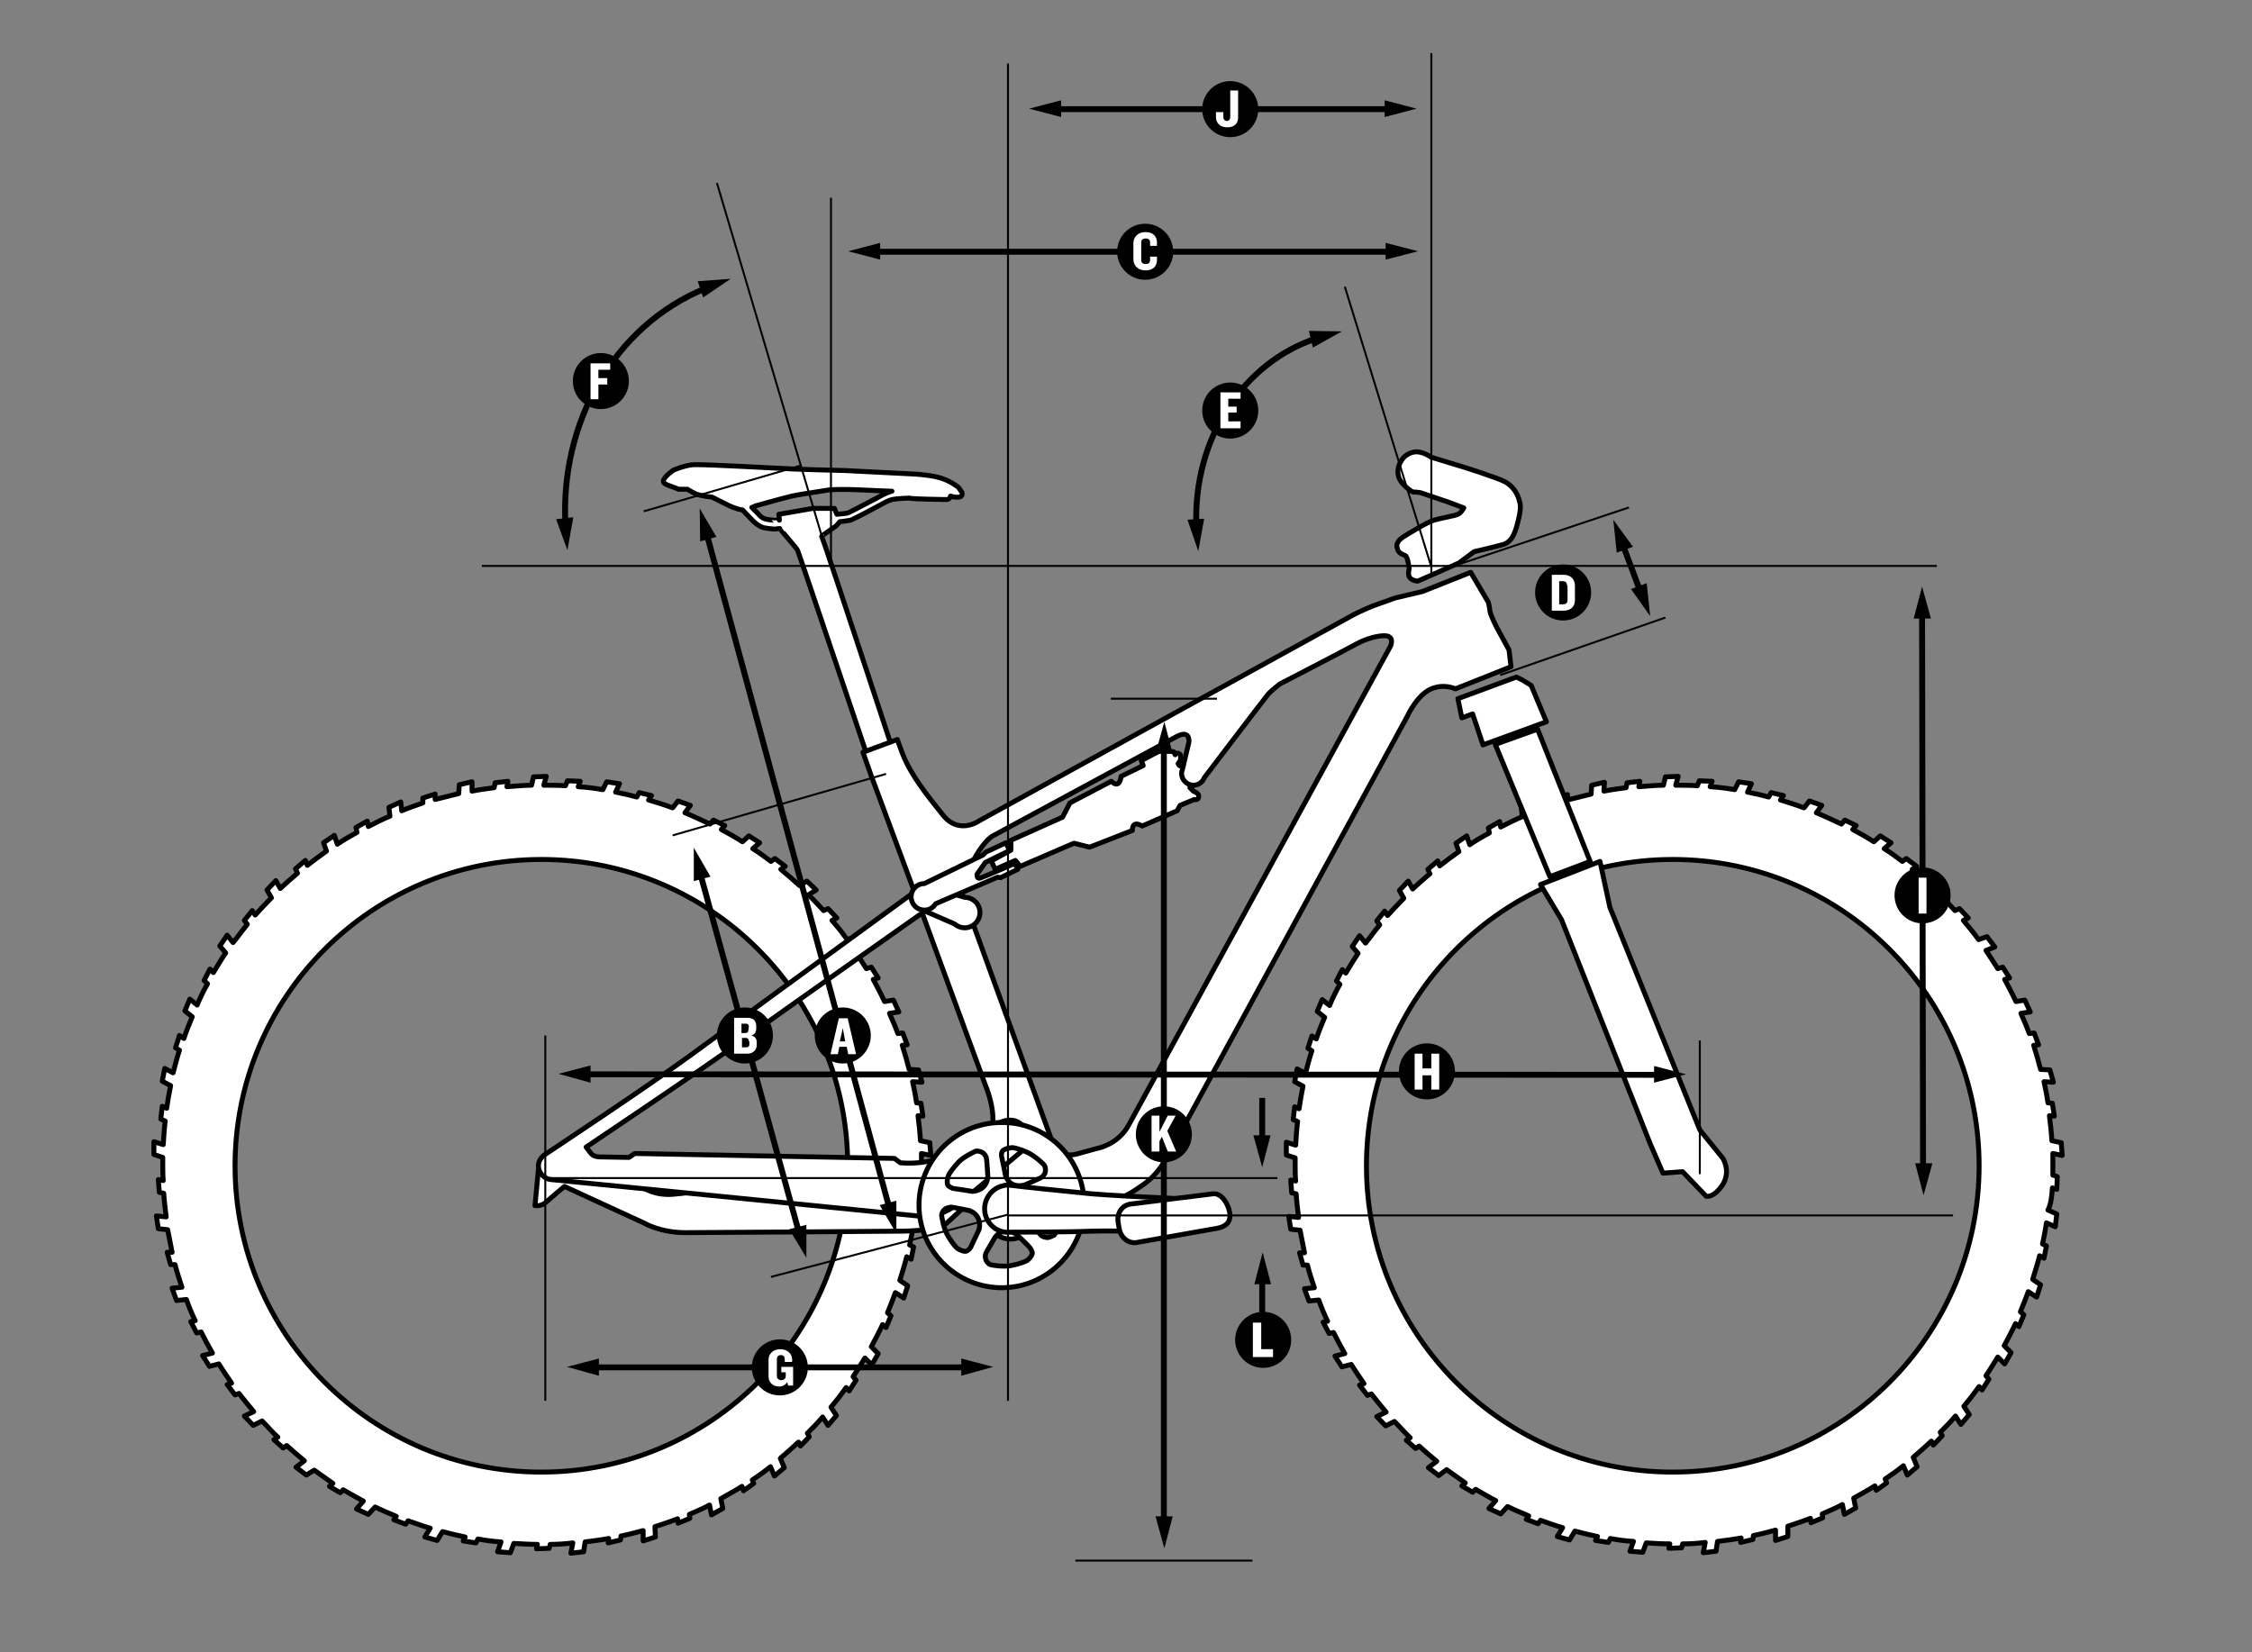 <?xml version="1.0" encoding="utf-8"?>
<!-- Generator: Adobe Illustrator 22.1.0, SVG Export Plug-In . SVG Version: 6.00 Build 0)  -->
<svg version="1.1" id="Layer_1" xmlns="http://www.w3.org/2000/svg" xmlns:xlink="http://www.w3.org/1999/xlink" x="0px" y="0px"
	 viewBox="0 0 458 336" style="enable-background:new 0 0 458 336;" xml:space="preserve">
<rect x="0" y="0" width="458" height="336" fill="#808080" stroke="none"/>
<style type="text/css">
	.st0{display:none;}
	.st1{fill:#FFFFFF;stroke:#000000;stroke-width:1.001;stroke-linejoin:round;stroke-miterlimit:10;}
	.st2{fill:none;stroke:#000000;stroke-width:0.4;stroke-miterlimit:10;}
	.st3{fill:none;stroke:#000000;stroke-width:1.201;stroke-miterlimit:10;}
	.st4{fill:none;}
	.st5{fill:#FFFFFF;}
</style>
<g id="Geometry">
	<g id="Hilfslinien" class="st0">
	</g>
	<g id="Headline">
	</g>
	<g id="Bike-Kontur">
		<g>
			<path class="st1" d="M296.7,114.5l3.1-2.3c0,0,3.5-0.8,5.7-1.4c2.2-0.5,2.8-2.9,3.4-5.5c0.6-2.5,0.1-3.4,0.1-3.4
				s-0.4-2.5-2.9-3.9c-1.2-0.7-8.1-2.9-8.1-2.9l-6.9-2.1c0,0-1.7-1.2-3.2-1.1c-1.4,0.1-2.4,1-2.7,1.5c-0.3,0.4-1.2,1.7-0.8,3.4
				c0.4,1.7,2.8,3.3,3.1,3.3c0.2-0.1,1.4,0.1,1.4,0.1l5.6,1.9l3.2,1.2c0,0-0.6,1.1-1.2,1.3c-0.6,0.3-3.6,0.8-4.9,1.2
				c-1.4,0.4-5.9,3.2-5.9,3.2s-0.9,0.5-1.3,1.1c-0.4,0.6-0.4,1-0.1,1.8c0.3,0.7,1.1,0.9,1.5,1.1c0.5,0.2,0.8,2.6,0.8,2.6
				s-0.3,1.1,0,1.7c0.4,0.8,1.7,0.9,1.7,0.9l0.7-0.3L296.7,114.5z"/>
		</g>
		<g>
			<path class="st1" d="M417.4,241.6l0.9,0.3l0.1-2.6l-0.9-0.3c0-0.7,0-1.3,0-1.9c0-0.8,0-1.6,0-2.5l1.9,0.4l-0.2-2.6l-1.9-0.4
				c-0.1-1.7-0.3-3.4-0.5-5.1l1,0.1l-0.4-2.6l-0.9-0.1c-0.2-1.5-0.5-2.9-0.8-4.3l1.9,0.1l-0.7-2.5l-1.9-0.1
				c-0.4-1.6-0.9-3.3-1.4-4.9l1-0.1l-0.9-2.4l-1,0.1c-0.5-1.4-1.1-2.7-1.7-4.1l1.9-0.3l-1.1-2.4l-1.8,0.3c-0.7-1.5-1.5-3-2.3-4.5
				l1-0.3l-1.4-2.2l-1,0.3c-0.8-1.2-1.6-2.5-2.4-3.7l1.8-0.7l-1.6-2.1l-1.7,0.6c-1-1.4-2.1-2.7-3.1-3.9l1-0.5l-1.8-1.9l-0.9,0.4
				c-1-1.1-2-2.2-3.1-3.2l1.6-1l-1.9-1.8l-1.5,0.9c-1.2-1.1-2.5-2.2-3.8-3.3l0.9-0.6l-2.1-1.6l-0.8,0.6c-1.2-0.9-2.4-1.8-3.7-2.6
				l1.4-1.2l-2.2-1.4l-1.3,1.2c-1.4-0.9-2.8-1.7-4.3-2.5l0.7-0.8l-2.3-1.1l-0.7,0.8c-1.7-0.8-3.4-1.6-5.1-2.3l1.1-1.5l-2.5-0.9
				l-1.1,1.4c-1.6-0.6-3.2-1.1-4.8-1.6l0.6-0.9l-2.5-0.6l-0.5,0.9c-1.4-0.4-2.8-0.7-4.3-1l0.8-1.7l-2.6-0.4l-0.8,1.6
				c-1.7-0.3-3.3-0.5-5-0.6l0.4-1.1l-2.6-0.1l-0.4,1c-1.5-0.1-3-0.1-4.4-0.1l0.5-1.8l-2.6,0.1l-0.4,1.7c-1.7,0-3.3,0.2-5,0.3
				l0.2-1.1l-2.6,0.3l-0.2,1c-1.5,0.2-3,0.4-4.5,0.7l0.1-1.8l-2.6,0.6l-0.1,1.8c-1.6,0.4-3.2,0.8-4.8,1.2v-1.1l-2.5,0.8v1
				c-1.4,0.5-2.9,1-4.3,1.6l-0.2-1.8l-2.4,1.1l0.2,1.8c-1.5,0.6-3,1.4-4.4,2.1l-0.2-1.1l-2.3,1.3l0.2,1c-1.3,0.7-2.7,1.5-4,2.4
				l-0.6-1.8l-2.2,1.5l0.6,1.7c-1.3,0.9-2.6,1.9-3.9,2.9l-0.4-1l-2,1.7l0.4,0.9c-1.2,1-2.3,2-3.5,3.1l-0.9-1.6l-1.8,1.9l0.9,1.6
				c-1.1,1.1-2.2,2.3-3.3,3.5l-0.6-0.9l-1.6,2l0.6,0.8c-1,1.2-1.9,2.5-2.9,3.7l-1.2-1.5l-1.5,2.2l1.2,1.4c-0.9,1.3-1.7,2.7-2.5,4
				l-0.7-0.7l-1.2,2.3l0.7,0.7c-0.8,1.4-1.5,2.8-2.1,4.3l-1.5-1.2l-1,2.4l1.5,1.2c-0.6,1.4-1.2,2.9-1.7,4.4l-0.9-0.6l-0.8,2.5
				l0.8,0.5c-0.5,1.5-0.9,3.1-1.3,4.6l-1.7-0.9l-0.5,2.6l1.7,0.9c-0.3,1.5-0.6,3.1-0.8,4.6l-0.9-0.4l-0.3,2.6l0.9,0.4
				c-0.2,1.6-0.3,3.2-0.4,4.8l-1.9-0.6v2.6l1.8,0.6c0,0.5,0,0.9,0,1.4c0,1.1,0,2.2,0.1,3.3l-1-0.2l0.2,2.6l0.9,0.2
				c0.1,1.6,0.3,3.2,0.5,4.8l-2-0.2l0.4,2.6l1.9,0.2c0.3,1.5,0.6,3,0.9,4.6h-1l0.7,2.5h0.9c0.4,1.6,0.9,3.1,1.4,4.6l-2,0.2l0.9,2.5
				l2-0.2c0.5,1.4,1.1,2.9,1.8,4.3l-0.9,0.2l1.2,2.3l0.9-0.2c0.7,1.4,1.5,2.9,2.3,4.3l-2,0.5l1.4,2.2l1.9-0.5
				c0.8,1.3,1.7,2.6,2.6,3.9l-0.9,0.3l1.6,2.1l0.8-0.3c1,1.3,2,2.5,3,3.7l-1.9,0.9l1.8,1.9l1.8-0.9c1.1,1.1,2.1,2.3,3.2,3.3
				l-0.8,0.5l1.9,1.7l0.7-0.5c1.2,1.1,2.4,2.1,3.6,3.1l-1.7,1.3l2.1,1.6l1.6-1.2c1.3,0.9,2.5,1.8,3.8,2.7l-0.7,0.6l2.2,1.3l0.6-0.6
				c1.4,0.8,2.7,1.6,4.1,2.3l-1.4,1.6l2.4,1.1l1.4-1.5c1.4,0.7,2.9,1.3,4.3,1.9l-0.5,0.7l2.4,0.9l0.5-0.7c1.5,0.5,3,1.1,4.5,1.5
				l-1.1,1.8l2.5,0.7l1.1-1.8c1.5,0.4,3.1,0.8,4.6,1.1l-0.4,0.8l2.6,0.4l0.4-0.8c1.5,0.3,3.1,0.5,4.7,0.6l-0.7,2l2.6,0.2l0.7-1.9
				c1.6,0.1,3.2,0.2,4.8,0.2l-0.2,0.9l2.6-0.1l0.2-0.8c1.5,0,3.1-0.1,4.6-0.3l-0.4,2.1l2.6-0.3l0.3-2c1.6-0.2,3.2-0.4,4.8-0.7
				l-0.1,0.9l2.5-0.6l0.1-0.8c1.5-0.3,3-0.7,4.5-1.1v2.1l2.5-0.8v-2.1c1.5-0.5,3.1-1,4.6-1.6l0.1,0.9l2.4-1l-0.1-0.8
				c1.4-0.6,2.8-1.2,4.1-1.9l0.4,2l2.3-1.3l-0.4-2c1.4-0.8,2.9-1.6,4.3-2.5l0.3,0.9l2.1-1.5l-0.3-0.8c1.2-0.8,2.5-1.7,3.7-2.7
				l0.8,1.9l2-1.7l-0.8-1.9c1.3-1.1,2.5-2.2,3.7-3.3l0.4,0.8l1.8-1.9l-0.4-0.7c1-1,2.1-2.1,3.1-3.3l1.1,1.7l1.7-2l-1.1-1.7
				c1.1-1.3,2.1-2.6,3.1-4l0.6,0.7l1.4-2.2l-0.6-0.7c0.8-1.2,1.6-2.5,2.4-3.8l1.4,1.4l1.3-2.3l-1.4-1.4c0.8-1.5,1.6-3,2.3-4.5
				l0.7,0.6l1-2.4l-0.7-0.6c0.6-1.4,1.1-2.8,1.6-4.1l1.7,1.1l0.8-2.5l-1.6-1.1c0.5-1.6,1-3.2,1.4-4.8l0.9,0.5l0.5-2.5l-0.8-0.4
				c0.3-1.4,0.6-2.9,0.8-4.3l1.8,0.8l0.3-2.6l-1.8-0.8C417.1,245,417.3,243.3,417.4,241.6z M340.2,299.4
				c-34.4,0-62.3-27.9-62.3-62.3s27.9-62.3,62.3-62.3s62.3,27.9,62.3,62.3S374.6,299.4,340.2,299.4z"/>
		</g>
		<g>
			<path class="st1" d="M167.1,109.1c-0.1-0.1,3.3-2.3,3.1-2.3l0.6-0.7c1.2-0.1,2-0.3,2.2-0.3c0.8-0.3,5.7-2.9,6.2-3.2l0,0
				c0.4-0.2,1.4-0.8,2.2-1c0.9-0.2,3.2-0.3,3.6-0.3c0,0,0,0-0.1,0c0.3,0.1,1.4,0.2,7.6,0.3c0.4,0,0.8-0.3,0.8-0.7l0,0
				c0.4,0.1,0.8,0.2,0.8,0.2c-0.1,0,1,0.1,1.3-0.1c0.4-0.3,0.3-0.7,0.2-0.9s-0.7-1-0.7-1s-1.7-1.4-4-2c-2.4-0.6-5.2-0.7-5.2-0.7
				l-13.9-0.7c-3.5-0.1-8.3-0.2-10.3-0.3c-4.5-0.2-16.2-0.9-20.2-0.9c-1.7,0-4.3,1.1-4.3,1.1s-2.1,1.4-2.1,2.3c0,0.5,1,0.8,1.8,1.1
				c0.6,0.2,1.3,0.5,1.3,0.5h1.8c0,0,0.6,0.4,1.6,0.9c1.1,0.5,3.4,0.7,3.4,0.7l3.4,1.7c0,0,1.4,0.7,2.7,0.9c0,0,0,0,0.1,0l2.1,2.2
				c0.1,0.1,1.1,1.1,2.1,1.4c0.9,0.2,2.2,0.3,2.2,0.3h0.1h0.1c0.3,0,0.6-0.1,1-0.1c0,0.1,3.6,4.2,3.6,4.4
				c0.3,0.6,17.2,50.8,17.2,50.8l5.1-1.3C184.4,161.2,167.4,109.3,167.1,109.1z M157.4,105.8c-0.3,0-1.3-0.1-1.9-0.3
				c-0.4-0.1-1-0.6-1.3-1l-1.3-1.3c0.4-0.1,0.7-0.3,0.7-0.3s6.1-1.7,7.4-2c1.3-0.3,4.2-0.7,7.2-1.2c2.1-0.4,10.3,0.1,10.3,0.1
				l2.9,0.1c-0.1,0-0.2,0-0.3,0.1c-1.1,0.3-2.4,1.1-2.6,1.2c-2.1,1.1-5.5,2.9-6,3.1c-0.2,0.1-1.1,0.2-2.3,0.3l-0.5-1.2h-4.4
				l-6.9,1.2l0.1,1.2C158.5,105.8,157.6,105.8,157.4,105.8z"/>
		</g>
		<g>
			<path class="st1" d="M187.3,241.6l0.9,0.3l0.1-2.6l-0.9-0.3c0-0.7,0-1.3,0-1.9c0-0.8,0-1.6,0-2.5l1.9,0.4l-0.2-2.6l-1.9-0.4
				c-0.1-1.7-0.3-3.4-0.5-5.1l1,0.1l-0.4-2.6l-0.9-0.1c-0.2-1.5-0.5-2.9-0.8-4.3l1.9,0.1l-0.7-2.5l-1.9-0.1
				c-0.4-1.6-0.9-3.3-1.4-4.9l1-0.1l-0.9-2.4l-1,0.1c-0.5-1.4-1.1-2.7-1.7-4.1l1.9-0.3l-1.1-2.4l-1.8,0.3c-0.7-1.5-1.5-3-2.3-4.5
				l1-0.3l-1.4-2.2l-1,0.3c-0.8-1.2-1.6-2.5-2.4-3.7l1.8-0.7l-1.6-2.1l-1.7,0.6c-1-1.4-2-2.7-3.1-3.9l1-0.5l-1.8-1.9l-0.9,0.4
				c-1-1.1-2-2.2-3.1-3.2l1.6-1l-1.9-1.8l-1.5,0.9c-1.2-1.1-2.5-2.2-3.8-3.3l0.9-0.6l-2.1-1.6l-0.8,0.6c-1.2-0.9-2.4-1.8-3.7-2.6
				l1.4-1.2l-2.2-1.4l-1.3,1.2c-1.4-0.9-2.8-1.7-4.3-2.5l0.7-0.8l-2.3-1.1l-0.7,0.8c-1.7-0.8-3.4-1.6-5.1-2.3l1.1-1.5l-2.5-0.9
				l-1.1,1.4c-1.6-0.6-3.2-1.1-4.9-1.6l0.6-0.9l-2.5-0.6l-0.5,0.9c-1.4-0.4-2.8-0.7-4.3-1l0.8-1.7l-2.6-0.4l-0.8,1.6
				c-1.7-0.3-3.3-0.5-5-0.6l0.4-1.1l-2.6-0.1l-0.4,1c-1.5-0.1-3-0.1-4.4-0.1l0.5-1.8l-2.6,0.1l-0.4,1.7c-1.7,0-3.3,0.2-5,0.3
				l0.2-1.1l-2.6,0.3l-0.2,1c-1.5,0.2-3,0.4-4.5,0.7L96,159l-2.6,0.6l-0.1,1.8c-1.6,0.4-3.2,0.8-4.8,1.2v-1.1l-2.5,0.8v1
				c-1.4,0.5-2.9,1-4.3,1.6l-0.2-1.8l-2.4,1.1l0.2,1.8c-1.5,0.6-3,1.4-4.4,2.1l-0.2-1.1l-2.3,1.3l0.2,1c-1.3,0.7-2.7,1.5-4,2.4
				l-0.6-1.8l-2.2,1.5l0.6,1.7c-1.3,0.9-2.6,1.9-3.9,2.9l-0.4-1l-2,1.7l0.4,0.9c-1.2,1-2.3,2-3.5,3.1l-0.9-1.6l-1.8,1.9l0.9,1.6
				c-1.1,1.1-2.2,2.3-3.3,3.5l-0.6-0.9l-1.6,2l0.6,0.8c-1,1.2-1.9,2.5-2.9,3.7l-1.2-1.5l-1.5,2.2l1.2,1.4c-0.9,1.3-1.7,2.7-2.5,4
				l-0.7-0.7l-1.2,2.3l0.7,0.7c-0.8,1.4-1.5,2.8-2.1,4.3l-1.5-1.2l-1,2.4l1.5,1.2c-0.6,1.4-1.2,2.9-1.7,4.4l-0.9-0.6l-0.8,2.5
				l0.8,0.5c-0.5,1.5-0.9,3.1-1.3,4.6l-1.7-0.9l-0.5,2.6l1.7,0.9c-0.3,1.5-0.6,3.1-0.8,4.6l-0.9-0.4l-0.3,2.6l0.9,0.4
				c-0.2,1.6-0.3,3.2-0.4,4.8l-1.9-0.6v2.6l1.8,0.6c0,0.5,0,0.9,0,1.4c0,1.1,0,2.2,0.1,3.3l-1-0.2l0.2,2.6l0.9,0.2
				c0.1,1.6,0.3,3.2,0.5,4.8l-2-0.2l0.4,2.6l1.9,0.2c0.3,1.5,0.6,3,0.9,4.6h-1l0.7,2.5h0.9c0.4,1.6,0.9,3.1,1.4,4.6l-2,0.2l0.9,2.5
				l2-0.2c0.5,1.4,1.1,2.9,1.8,4.3l-0.9,0.2l1.2,2.3l0.9-0.2c0.7,1.4,1.5,2.9,2.3,4.3l-2,0.5l1.4,2.2l1.9-0.5
				c0.8,1.3,1.7,2.6,2.6,3.9l-0.9,0.3l1.6,2.1l0.8-0.3c1,1.3,2,2.5,3,3.7l-1.9,0.9l1.8,1.9l1.8-0.9c1.1,1.1,2.1,2.3,3.2,3.3
				l-0.8,0.5l1.9,1.7l0.7-0.5c1.2,1.1,2.4,2.1,3.6,3.1l-1.7,1.3l2.1,1.6l1.6-1c1.3,0.9,2.5,1.8,3.8,2.7l-0.7,0.6l2.2,1.3l0.6-0.6
				c1.4,0.8,2.8,1.6,4.1,2.3l-1.4,1.6l2.4,1.1l1.4-1.5c1.4,0.7,2.9,1.3,4.3,1.9l-0.5,0.7l2.4,0.9l0.5-0.7c1.5,0.5,3,1.1,4.5,1.5
				l-1.1,1.8l2.5,0.7l1.1-1.8c1.5,0.4,3.1,0.8,4.6,1.1l-0.4,0.8l2.6,0.4l0.4-0.8c1.5,0.3,3.1,0.5,4.7,0.6l-0.7,2l2.6,0.2l0.7-1.9
				c1.6,0.1,3.2,0.2,4.8,0.2l-0.2,0.9l2.6-0.1l0.2-0.8c1.5,0,3.1-0.1,4.6-0.3l-0.4,2.1l2.6-0.3l0.3-2c1.6-0.2,3.2-0.4,4.8-0.7
				l-0.1,0.9l2.5-0.6l0.1-0.8c1.5-0.3,3-0.7,4.5-1.1v2.1l2.5-0.8l-0.1-2.1c1.5-0.5,3.1-1,4.6-1.6l0.1,0.9l2.4-1l-0.1-0.8
				c1.4-0.6,2.8-1.2,4.1-1.9l0.4,2l2.3-1.3l-0.4-2c1.4-0.8,2.9-1.6,4.3-2.5l0.3,0.9l2.1-1.5L153,301c1.2-0.8,2.5-1.7,3.7-2.7
				l0.8,1.9l2-1.7l-0.8-1.9c1.3-1.1,2.5-2.2,3.7-3.3l0.4,0.8l1.8-1.9l-0.4-0.7c1-1,2.1-2.1,3.1-3.3l1.1,1.7l1.7-2l-1.1-1.7
				c1.1-1.3,2.1-2.6,3.1-4l0.6,0.7l1.4-2.2l-0.6-0.7c0.8-1.2,1.6-2.5,2.4-3.8l1.4,1.4l1.3-2.3l-1.4-1.4c0.8-1.5,1.6-3,2.3-4.5
				l0.7,0.6l1-2.4l-0.7-0.6c0.6-1.4,1.1-2.8,1.6-4.1l1.7,1.1l0.8-2.5l-1.6-1.1c0.5-1.6,1-3.2,1.4-4.8l0.9,0.5l0.5-2.5l-0.8-0.4
				c0.3-1.4,0.6-2.9,0.8-4.3l1.8,0.8l0.3-2.6l-1.8-0.8C187,245,187.2,243.3,187.3,241.6z M110.1,299.4c-34.4,0-62.3-27.9-62.3-62.3
				s27.9-62.3,62.3-62.3s62.3,27.9,62.3,62.3S144.5,299.4,110.1,299.4z"/>
		</g>
		<g>
			<g>
				<polygon class="st1" points="311.4,139.4 309.6,138.3 308.4,137.7 296.5,142.1 297.3,146 299.5,145.2 301.6,151.5 314.5,146.8 
									"/>
			</g>
			<path class="st1" d="M313.3,179.9l12.1-4.7l2,9.3l18.3,45.3l4.7,5.8c0,0,1.7,2.7-0.1,5.4c-1.8,2.7-3.3,2.3-3.3,2.3l-4.8-5l-4,0.3
				l-2.6-6l-18-45.5L313.3,179.9z"/>
			<g>
				<polygon class="st1" points="312.7,148.3 304.1,151.4 315.2,178.3 323.4,175.2 				"/>
			</g>
		</g>
		<g>
			<path class="st1" d="M201.6,175.1l0.8,1.7l4.1-1.8l1,1.2l10.9-4.7l3.2,0.8l8.7-3.4c0,0-0.2-2.2,2-0.9l7.1-3.1l0.6-1.1l2.9-1.2
				c0,0,0.9,0.3,0.9-0.7c0-0.6-1.1-1-1.1-1l-0.7-0.7l2.2-1.3l-3.4-3.2c0,0-0.9,0.5-1.2-0.4l0.5-0.7v-1c0,0-0.5-0.9-1.1-0.1l-0.3-0.6
				l-2.4-0.4l-4.2,2.2l0.4,1l-4.5,2.2c0,0-0.2,2.7-2,1l-8.4,4.4l-1.5,2.9l-10.5,4.7v2L201.6,175.1z"/>
			<path class="st1" d="M306.9,132.2l-2.5-4.6c0,0-1.3-2.5-1.4-3.4c-0.1-0.9-0.3-1.7-0.3-1.7l-3.6-6.1l-9.8,3.9l-5.5,1.3l-4.5,1.6
				c0,0-3,1.2-4.7,2.2c-1.7,0.9-75.4,41.5-75.4,41.5s-4.1,3-7.4-1.1c-3.3-4.1-6.5-8.1-8.2-12.4c-0.9-2.3-1.1-3-1.1-3l-7,2.6l1.7,4.8
				l9.4,25.3l13.8,37.6c0,0,2.4,5.5,1.2,9.3c0,0-2.2,15-1,17.7c0.4,2.4,2.4,4.3,4.9,4.3c1,0,2-0.3,2.8-0.9l16.8-6.4
				c0,0,3.5-1.1,5.7-2.6c2.2-1.5,4.3-2.6,6.9-7.4c2.6-4.8,48.5-89,48.5-89s2.3-5.2,5.8-5.9c0,0,1.9-0.6,4,0.3l11.3-4.5L306.9,132.2z
				 M282.8,131.4c0,0-51.1,93.5-53.3,97.5c-2.2,4-6.5,4.7-6.5,4.7s-0.3,0.1-4,1.1c-3.7,1-4.9-2.2-4.9-2.2L195.4,181
				c3.6-10.2,6.9-11.2,6.9-11.2s34.2-18.5,37-20c2.8-1.5,2.5,1.1,2.5,1.1l-1.3,5.5c-0.1,0.3-0.2,0.6-0.2,0.9c0,1.3,1.1,2.4,2.4,2.4
				c1,0,1.9-0.6,2.2-1.5c0,0,12.4-16.3,13-17c0.6-0.7,2.4-2.1,2.4-2.1s12.4-6.4,15.5-8.1c3.1-1.7,5.6-1.7,5.6-1.7
				C283.8,129.2,282.8,131.4,282.8,131.4z"/>
			<path class="st1" d="M200.7,241.2c0,0-6.2,5.8-8.2,7.6c-2,1.7-9.8,1.6-9.8,1.6s-38.2,0.3-43.3,0.3s-8.3-1.9-8.3-1.9l-16.3-7.5
				c0,0-3.1,2.6-4,3.4c-0.9,0.7-2,0.5-2,0.5l0.7-7.3l0.7,0.1l2.2,1.3l16.3,1.2l2,1c0,0,2.4,1.7,6.1,1.4c3.7-0.3,9.2-1.2,9.2-1.2
				l56.2-5L200.7,241.2z"/>
			<path class="st1" d="M140.6,214.5c-8.9,6.5-29.9,20.4-29.9,20.4s-1.2,0.8-1.2,2.2c0,1.4,1.2,2.7,2.5,2.8
				c1.3,0.1,74.6,7.4,74.6,7.4c2.8,0.3,5.5,0,10.4-4.1l10.6-8.9c0,0,2.7-2.4,0.7-5c-2-2.6-4.9-1-4.9-1l-8.6,5.3c0,0-4,3.5-11.7,2.9
				l-1.2-0.9l-52.8-1l-1.2,0.8l-5.6-0.1c0,0-1.5,0.1-2.1-0.7c-0.6-0.8-1-1.3-1-1.3s24.6-16.5,31.6-21.6c7-5.1,37.3-26.4,37.3-26.4
				l6,2.6c0.6,0.5,1.3,0.8,2.1,0.8c1.7,0,3.1-1.4,3.1-3.1c0-1.7-1.4-3.1-3.1-3.1l-8.3-2.5L140.6,214.5z"/>
			<path class="st1" d="M190.3,183.8c-0.5,0.8-1.3,1.3-2.3,1.3c-1.5,0-2.7-1.2-2.7-2.7c0-1.5,1.2-2.7,2.7-2.7l11.9-5.8l0.6-0.6
				l4.1-1.9l0.7,1.6l-4.9,2.4l-1.7,2.4c0,0-0.1,1,0.6,0.8c0.7-0.2,7.1-3,7.1-3l0.6,1.2l-3.5,1.7l-0.6-0.1L190.3,183.8z"/>
		</g>
		<path class="st1" d="M203.5,228.3c-9.3,0.1-16.7,7.8-16.6,17c0.1,9.3,7.8,16.7,17,16.6c9.3-0.1,16.7-7.8,16.6-17
			C220.4,235.5,212.7,228.1,203.5,228.3z M197.7,242.3c0,0-3.7-0.6-3.9-0.6c-0.2-0.1-1-0.4-1.1-0.8c-0.1-0.5-0.1-1.2,0.2-1.8
			c0.1-0.4,0.9-1.5,2-2.7c1.1-1.2,3.4-2.2,3.6-2.3c0.2,0,0.8,0,1.3,0.3c0.5,0.3,0.7,0.8,0.8,1.1c0.1,0.3,0.3,3.8,0.3,3.8
			s0,1.3-1,2.2C199,242.3,197.7,242.3,197.7,242.3z M199.1,250.1c0,0-1.6,3.4-1.7,3.6c-0.1,0.2-0.6,0.8-1.1,0.8s-1.1-0.3-1.6-0.6
			c-0.3-0.2-1.2-1.3-2-2.7c-0.8-1.4-1.2-3.8-1.2-4.1c0-0.2,0.2-0.8,0.6-1.1c0.4-0.4,1-0.4,1.3-0.5c0.3,0,3.7,0.7,3.7,0.7
			s1.3,0.4,1.8,1.5C199.5,248.8,199.1,250.1,199.1,250.1z M200.5,254.9c0.1-0.3,1.9-3.3,1.9-3.3s0.8-1.1,2-1.2
			c1.2-0.1,2.3,0.6,2.3,0.6s2.7,2.6,2.8,2.8c0.1,0.2,0.6,0.9,0.4,1.3c-0.2,0.5-0.6,1-1.1,1.3c-0.3,0.2-1.6,0.7-3.2,1
			c-1.6,0.3-4-0.1-4.2-0.2c-0.2-0.1-0.7-0.4-0.9-1C200.3,255.7,200.4,255.1,200.5,254.9z M204.1,233.9c0.4-0.3,1.1-0.4,1.7-0.5
			c0.4,0,1.7,0.3,3.2,1c1.5,0.7,3.3,2.4,3.4,2.6s0.3,0.7,0.2,1.3s-0.5,0.9-0.7,1.1c-0.2,0.2-3.5,1.6-3.5,1.6s-1.3,0.4-2.4-0.1
			c-1.1-0.5-1.5-1.8-1.5-1.8s-0.7-3.6-0.8-3.9C203.6,234.9,203.7,234.1,204.1,233.9z M213.1,251.7c-0.6,0-1-0.2-1.3-0.4
			c-0.2-0.2-2.6-2.8-2.6-2.8s-0.8-1.1-0.6-2.3c0.2-1.2,1.3-2,1.3-2s3.2-1.8,3.4-1.9c0.2-0.1,1-0.3,1.4,0s0.8,0.9,1,1.5
			c0.1,0.4,0.3,1.8,0.1,3.4c-0.2,1.6-1.2,3.8-1.4,4C214.1,251.3,213.7,251.6,213.1,251.7z"/>
		<path class="st1" d="M240.5,243.8c-0.1,0-0.9,0-2.5-0.1c-4.7-0.2-12.6-0.6-16-0.9c-6-0.6-14-1.4-16.2-1.7c-0.2,0-0.4,0-0.5-0.1
			h-0.1c-0.3,0-0.6,0-0.9,0.1c-2.6,0.4-4.4,2.9-4,5.5c0.4,2.5,2.7,4.3,5.2,4l0,0c0.4,0,12.1,0,16.3-0.2c3-0.1,8.8,0,14.2,0.1
			c2.8,0,4.1,0.1,4.3,0.1h0.1l0,0c0.7-0.1,2.6-0.9,2.6-3.3C243,244.8,241,243.9,240.5,243.8z"/>
		<path class="st1" d="M250.1,246.7c0.3,1.9-0.9,2.8-2.5,3.1l-16.4,2.9c-1.7,0.3-3.3-1-3.6-2.9l-0.2-1.2c-0.3-1.9,0.8-3.4,2.4-3.7
			l16.9-2.1C248.4,242.6,249.8,244.8,250.1,246.7L250.1,246.7z"/>
	</g>
</g>
<g id="Lines">
	<g id="Linien__x7C__0_x2C_4">
		<line class="st2" x1="218.7" y1="317.4" x2="254.7" y2="317.4"/>
		<line class="st2" x1="225.9" y1="142.1" x2="247.5" y2="142.1"/>
		<line class="st2" x1="136.8" y1="169.9" x2="180.2" y2="157.4"/>
		<line class="st2" x1="156.8" y1="259.7" x2="205.1" y2="247"/>
		<line class="st2" x1="296" y1="115" x2="331.3" y2="103.2"/>
		<line class="st2" x1="305.1" y1="137.3" x2="338.7" y2="125.6"/>
		<line class="st2" x1="291.1" y1="117.4" x2="291.1" y2="10.8"/>
		<line class="st2" x1="169" y1="114.9" x2="169" y2="40.2"/>
		<line class="st2" x1="110.9" y1="210.6" x2="110.9" y2="284.9"/>
		<line class="st2" x1="145.8" y1="37.2" x2="168.9" y2="115"/>
		<line class="st2" x1="273.5" y1="58.3" x2="291" y2="115"/>
		<line class="st2" x1="98" y1="115.1" x2="393.9" y2="115.1"/>
		<line class="st2" x1="205.1" y1="247.2" x2="397.2" y2="247.2"/>
		<line class="st2" x1="205" y1="284.9" x2="205" y2="12.9"/>
		<line class="st2" x1="345.7" y1="238.8" x2="345.7" y2="211.6"/>
		<line class="st2" x1="111" y1="239.6" x2="259.8" y2="239.6"/>
		<line class="st2" x1="130.9" y1="104" x2="162.8" y2="94.7"/>
	</g>
</g>
<g id="Arrows">
	<g id="Pfeile__x7C__1_x2C_2">
		<g>
			<g>
				<path class="st3" d="M115,106.6c-1.1-20.3,9.6-40.3,28.6-48"/>
				<g>
					<polygon points="116.6,105.2 115.4,111.9 113.1,105.6 					"/>
				</g>
				<g>
					<polygon points="143,60.5 148.6,56.7 141.9,57.2 					"/>
				</g>
			</g>
		</g>
		<g>
			<g>
				<line class="st3" x1="177.8" y1="51.2" x2="283" y2="51.2"/>
				<g>
					<polygon points="179,52.8 172.5,51.1 179,49.4 					"/>
				</g>
				<g>
					<polygon points="281.8,52.8 288.4,51.1 281.8,49.4 					"/>
				</g>
			</g>
		</g>
		<g>
			<g>
				<line class="st3" x1="330" y1="110.7" x2="333.6" y2="120.3"/>
				<g>
					<polygon points="328.8,112.4 328.1,105.7 332.1,111.2 					"/>
				</g>
				<g>
					<polygon points="331.7,119.8 335.6,125.3 334.9,118.6 					"/>
				</g>
			</g>
		</g>
		<g>
			<g>
				<line class="st3" x1="118.9" y1="218.5" x2="337.5" y2="218.6"/>
				<g>
					<polygon points="120.1,220.2 113.6,218.4 120.1,216.7 					"/>
				</g>
				<g>
					<polygon points="336.4,220.2 342.9,218.5 336.4,216.8 					"/>
				</g>
			</g>
		</g>
		<g>
			<g>
				<path class="st3" d="M243.3,106.8c-0.6-17.6,9.5-33.1,24.5-38"/>
				<g>
					<polygon points="244.9,105.5 243.7,112.1 241.5,105.7 					"/>
				</g>
				<g>
					<polygon points="267,70.7 272.9,67.4 266.2,67.3 					"/>
				</g>
			</g>
		</g>
		<g>
			<line class="st4" x1="390.9" y1="119.3" x2="391.1" y2="243.1"/>
			<g>
				<line class="st3" x1="390.9" y1="124.6" x2="391.1" y2="237.7"/>
				<g>
					<polygon points="389.2,125.8 390.9,119.3 392.7,125.8 					"/>
				</g>
				<g>
					<polygon points="389.5,236.6 391.2,243.1 393,236.6 					"/>
				</g>
			</g>
		</g>
		<g>
			<g>
				<line class="st3" x1="214.6" y1="22.2" x2="282.8" y2="22.2"/>
				<g>
					<polygon points="215.8,23.8 209.3,22.1 215.8,20.4 					"/>
				</g>
				<g>
					<polygon points="281.6,23.8 288.1,22.1 281.6,20.4 					"/>
				</g>
			</g>
		</g>
		<g>
			<g>
				<line class="st3" x1="236.7" y1="152.1" x2="236.7" y2="309.6"/>
				<g>
					<polygon points="235,153.3 236.8,146.8 238.5,153.3 					"/>
				</g>
				<g>
					<polygon points="235,308.4 236.8,314.9 238.5,308.4 					"/>
				</g>
			</g>
		</g>
		<g>
			<g>
				<line class="st3" x1="120.6" y1="278.1" x2="196.7" y2="278.1"/>
				<g>
					<polygon points="121.8,279.8 115.3,278 121.8,276.3 					"/>
				</g>
				<g>
					<polygon points="195.5,279.8 202,278 195.5,276.3 					"/>
				</g>
			</g>
		</g>
		<g>
			<g>
				<line class="st3" x1="256.7" y1="232.1" x2="256.7" y2="223.3"/>
				<g>
					<polygon points="258.4,230.9 256.7,237.4 254.9,230.9 					"/>
				</g>
			</g>
		</g>
		<g>
			<g>
				<line class="st3" x1="256.7" y1="260" x2="256.7" y2="268.7"/>
				<g>
					<polygon points="255.1,261.2 256.8,254.7 258.5,261.2 					"/>
				</g>
			</g>
		</g>
		<g>
			<g>
				<line class="st3" x1="142.4" y1="177.6" x2="162.5" y2="250.7"/>
				<g>
					<polygon points="141.1,179.2 141.1,172.4 144.5,178.3 					"/>
				</g>
				<g>
					<polygon points="160.5,250 164,255.8 164,249.1 					"/>
				</g>
			</g>
		</g>
		<g>
			<g>
				<line class="st3" x1="143.7" y1="108.5" x2="180.9" y2="245.8"/>
				<g>
					<polygon points="142.4,110.1 142.3,103.4 145.7,109.2 					"/>
				</g>
				<g>
					<polygon points="178.9,245.1 182.3,250.9 182.3,244.2 					"/>
				</g>
			</g>
		</g>
	</g>
</g>
<g id="Letters">
	<g id="Legende">
		<g>
			<g>
				<circle cx="171.4" cy="210.6" r="5.7"/>
			</g>
			<g>
				<path class="st5" d="M172.5,214.4l-0.3-1.5h-1.5l-0.3,1.5h-1.5l1.7-7.3h1.8l1.7,7.3H172.5z M171.4,209.1l-0.6,2.7h1.1
					L171.4,209.1z"/>
			</g>
		</g>
		<g>
			<circle cx="151.5" cy="210.6" r="5.7"/>
			<g>
				<path class="st5" d="M152,214.3h-2.7V207h2.7c1.2,0,1.8,0.6,1.8,1.7v0.5c0,0.7-0.3,1.2-1,1.4c0.8,0.2,1.1,0.7,1.1,1.4v0.7
					C153.8,213.6,153.1,214.3,152,214.3z M152.3,208.8c0-0.4-0.2-0.6-0.6-0.6h-0.9v1.9h0.8c0.4,0,0.6-0.2,0.6-0.6L152.3,208.8
					L152.3,208.8z M152.3,211.8c0-0.4-0.2-0.7-0.6-0.7h-0.8v1.9h0.9c0.4,0,0.6-0.2,0.6-0.6v-0.6H152.3z"/>
			</g>
		</g>
		<g>
			<g>
				<circle cx="232.9" cy="51.2" r="5.7"/>
			</g>
			<g>
				<path class="st5" d="M233,55c-1.6,0-2.5-1-2.5-2.3v-3.2c0-1.3,0.9-2.3,2.5-2.3c1.5,0,2.3,0.9,2.3,2.1V50h-1.4v-0.7
					c0-0.5-0.3-0.8-0.9-0.8c-0.6,0-0.9,0.3-0.9,0.8v3.6c0,0.5,0.3,0.8,0.9,0.8c0.6,0,0.9-0.3,0.9-0.8v-0.7h1.4v0.7
					C235.3,54.1,234.5,55,233,55z"/>
			</g>
		</g>
		<g>
			<circle cx="317.9" cy="120.5" r="5.7"/>
			<g>
				<path class="st5" d="M318,124.2h-2.4v-7.3h2.4c1.5,0,2.3,1,2.3,2.2v3C320.3,123.3,319.5,124.2,318,124.2z M318.7,119.1
					c0-0.6-0.3-0.9-0.9-0.9h-0.7v4.7h0.8c0.6,0,0.9-0.3,0.9-0.9v-2.9H318.7z"/>
			</g>
		</g>
		<g>
			<g>
				<circle cx="250.2" cy="83.5" r="5.7"/>
			</g>
			<g>
				<path class="st5" d="M248.2,87.1v-7.3h4.1v1.3h-2.5v1.6h1.7v1.2h-1.7v1.8h2.5v1.4C252.3,87.1,248.2,87.1,248.2,87.1z"/>
			</g>
		</g>
		<g>
			<circle cx="122.2" cy="77.5" r="5.7"/>
			<g>
				<path class="st5" d="M121.7,75.1v1.8h1.8v1.3h-1.8v3h-1.6v-7.3h4v1.3h-2.4V75.1z"/>
			</g>
		</g>
		<g>
			<g>
				<circle cx="158.6" cy="278.1" r="5.7"/>
			</g>
			<g>
				<path class="st5" d="M160.3,281.8l-0.2-0.7c-0.3,0.5-0.9,0.9-1.6,0.9c-1.5,0-2.2-1-2.2-2.1v-3.4c0-1.1,0.9-2.1,2.4-2.1
					s2.4,1,2.4,2.1v0.5h-1.5v-0.6c0-0.4-0.2-0.8-0.8-0.8s-0.8,0.4-0.8,0.8v3.5c0,0.4,0.3,0.8,0.9,0.8c0.6,0,0.9-0.4,0.9-0.8v-0.8
					h-0.9V278h2.4v3.8L160.3,281.8L160.3,281.8z"/>
			</g>
		</g>
		<g>
			<circle cx="290.2" cy="217.9" r="5.7"/>
			<g>
				<path class="st5" d="M291.1,221.6v-2.9h-1.8v2.9h-1.6v-7.3h1.6v3h1.8v-3h1.6v7.3H291.1z"/>
			</g>
		</g>
		<g>
			<g>
				<circle cx="391" cy="182.1" r="5.7"/>
			</g>
			<g>
				<path class="st5" d="M390.2,185.8v-7.3h1.6v7.3H390.2z"/>
			</g>
		</g>
		<g>
			<g>
				<circle cx="250.2" cy="22.2" r="5.7"/>
			</g>
			<g>
				<path class="st5" d="M249.6,25.9c-1.4,0-2.3-0.8-2.3-2.1v-1h1.5v1c0,0.5,0.3,0.8,0.7,0.8c0.4,0,0.7-0.3,0.7-0.8v-5.4h1.6v5.3
					C251.9,25,251.1,25.9,249.6,25.9z"/>
			</g>
		</g>
		<g>
			<g>
				<circle cx="236.7" cy="230.7" r="5.7"/>
			</g>
			<g>
				<path class="st5" d="M237.5,234.2l-1.2-3l-0.5,0.9v2.1h-1.6v-7.3h1.6v3.3l1.7-3.3h1.6l-1.7,3.1l1.8,4.2H237.5z"/>
			</g>
		</g>
		<g>
			<circle cx="256.9" cy="272.5" r="5.7"/>
			<g>
				<path class="st5" d="M258.9,276h-4.1v-7h1.7v5.4h2.4V276z"/>
			</g>
		</g>
	</g>
</g>
</svg>
